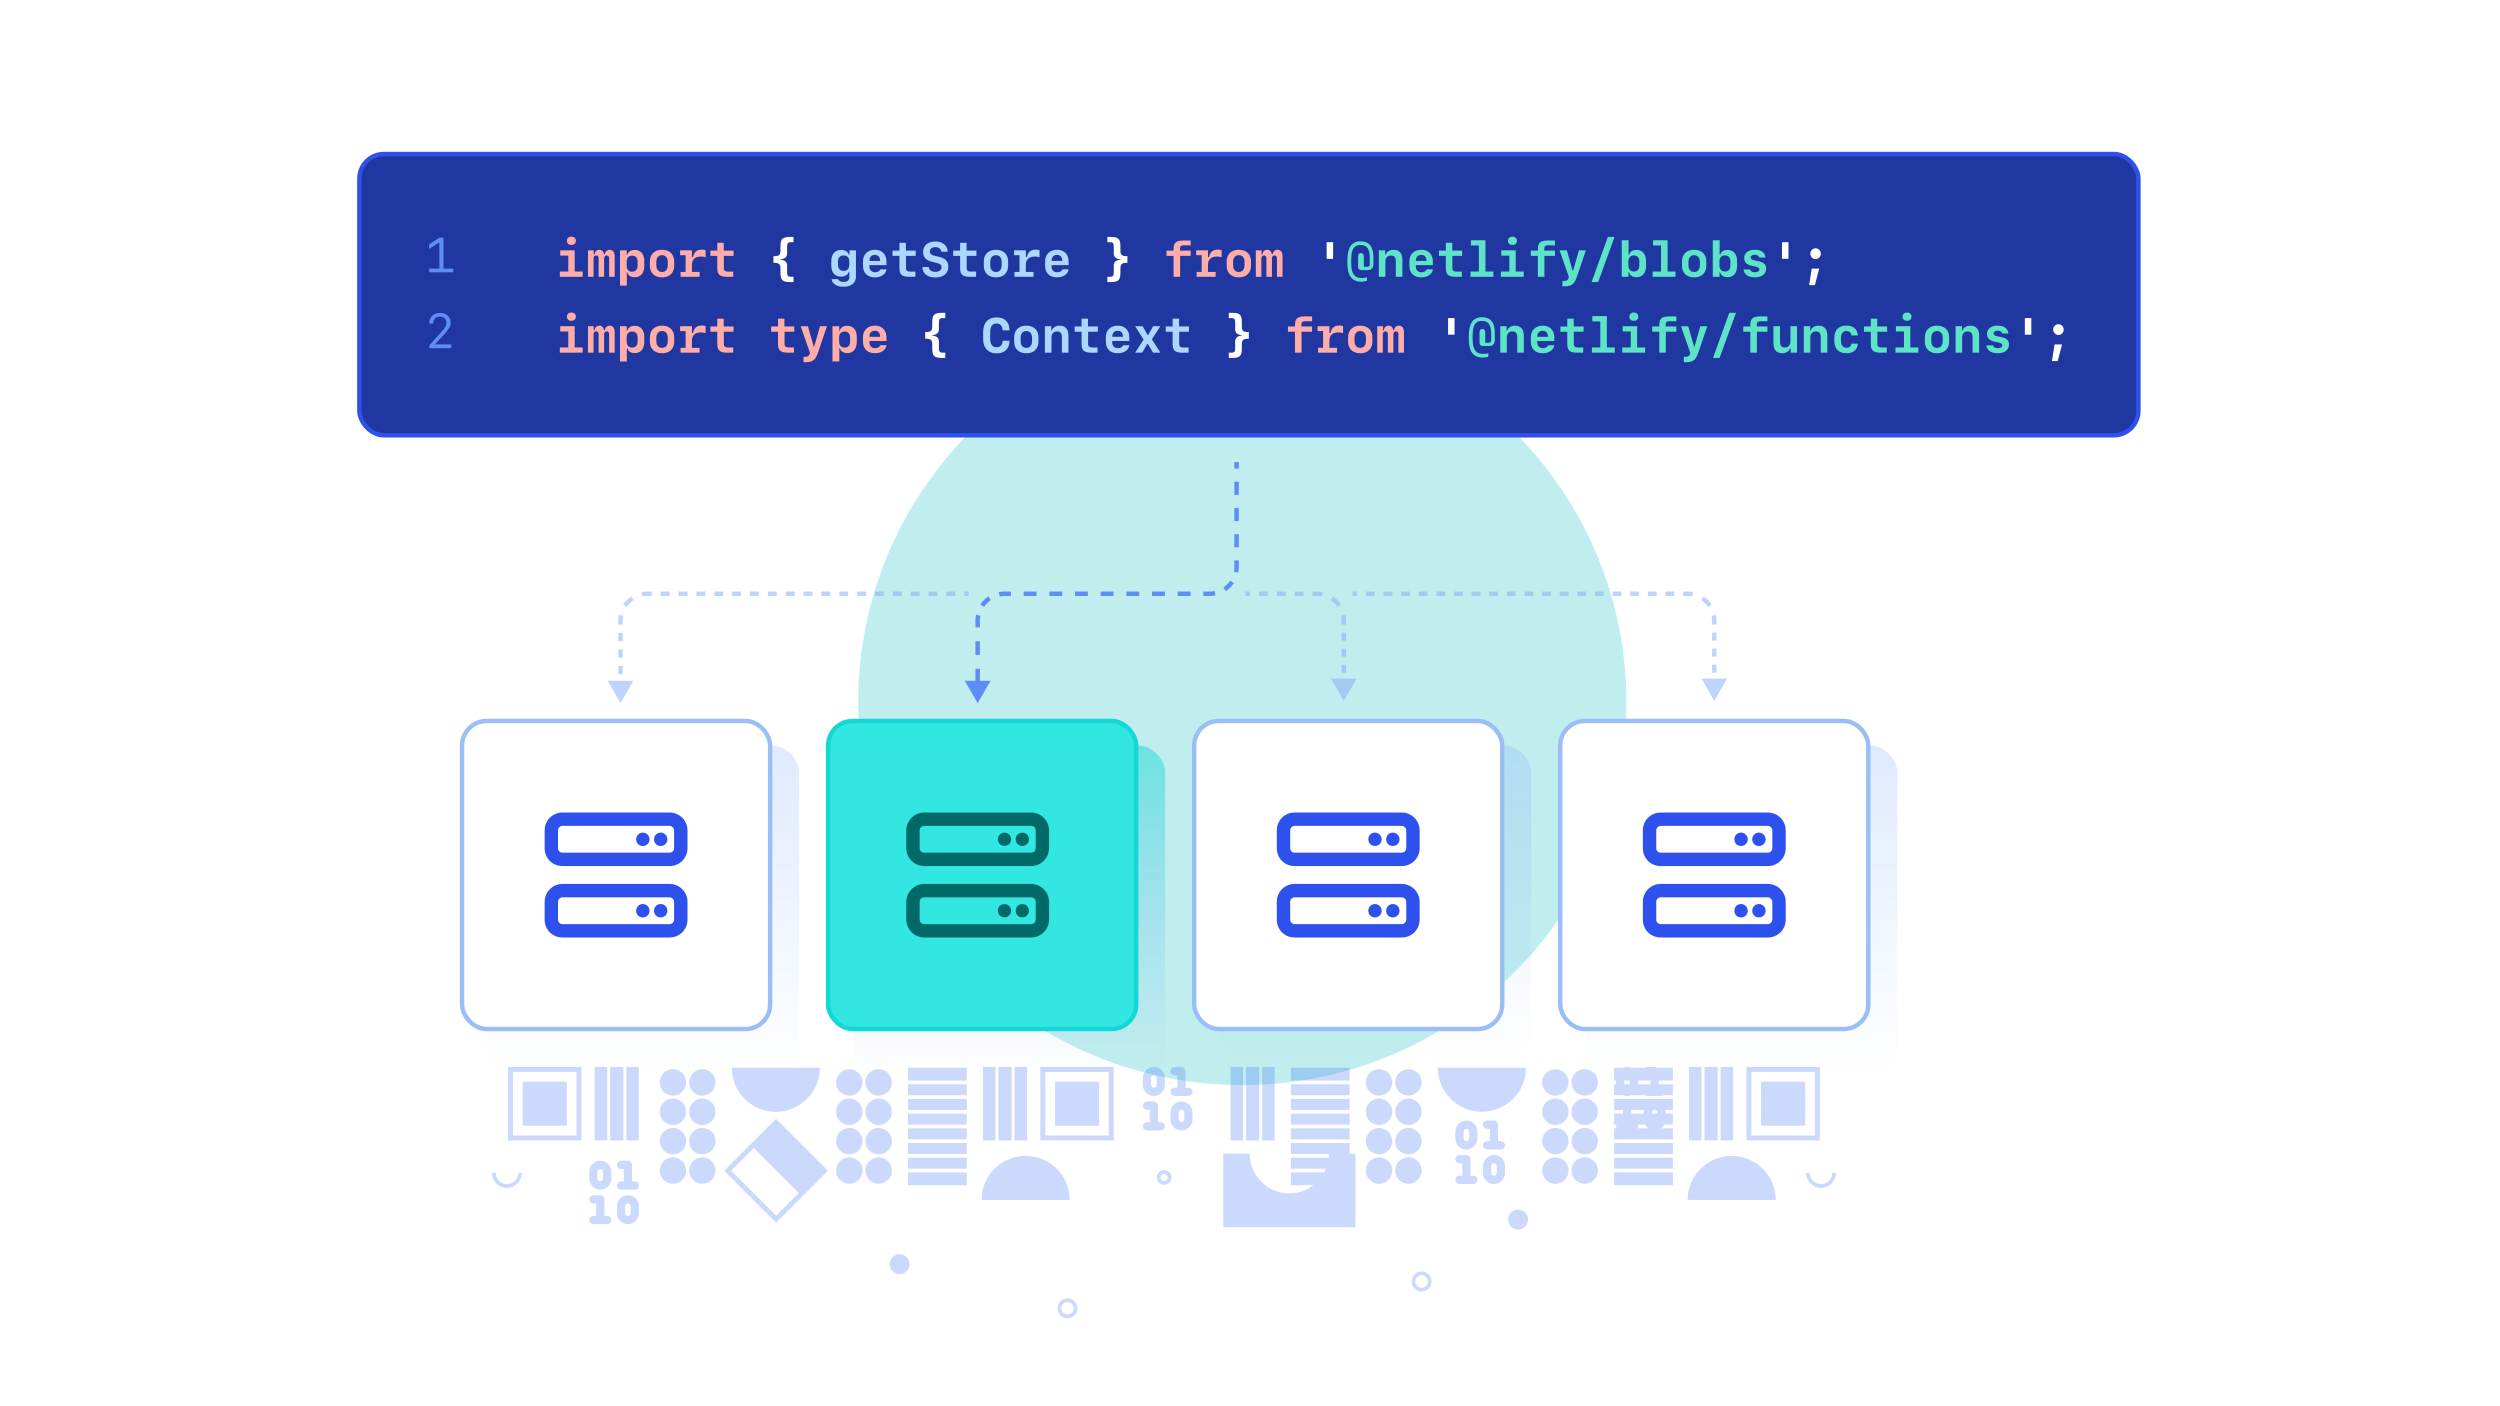 <svg xmlns:xlink="http://www.w3.org/1999/xlink" xmlns="http://www.w3.org/2000/svg" width="560" viewBox="0 0 560 315" height="315" fill="none"><filter y="-24.595" x="96.111" width="364.321" height="363.776" filterUnits="userSpaceOnUse" color-interpolation-filters="sRGB" id="a"><feFlood result="BackgroundImageFix" flood-opacity="0"></feFlood><feBlend result="shape" mode="normal" in2="BackgroundImageFix" in="SourceGraphic"></feBlend><feGaussianBlur stdDeviation="48.063" result="effect1_foregroundBlur_1478_3965"></feGaussianBlur></filter><linearGradient id="b"><stop stop-color="#80abfa" offset="0"></stop><stop stop-opacity="0" stop-color="#80abfa" offset="1"></stop></linearGradient><linearGradient y2="237" y1="167" xlink:href="#b" x2="308" x1="308" gradientUnits="userSpaceOnUse" id="c"></linearGradient><linearGradient y2="241" y1="167" x2="226" x1="226" gradientUnits="userSpaceOnUse" id="d"><stop stop-color="#14d8d4" offset="0"></stop><stop stop-opacity="0" stop-color="#80abfa" offset="1"></stop></linearGradient><linearGradient y2="241" y1="167" xlink:href="#b" x2="144" x1="144" gradientUnits="userSpaceOnUse" id="e"></linearGradient><linearGradient y2="241" y1="167" xlink:href="#b" x2="390" x1="390" gradientUnits="userSpaceOnUse" id="f"></linearGradient><clipPath id="g"><path d="m0 0h560v315h-560z"></path></clipPath><clipPath id="h"><path d="m80 34h399.5v64h-399.5z"></path></clipPath><g clip-path="url(#g)"><g opacity=".25" filter="url(#a)"><path fill="#05bdba" d="m278.271 243.054c47.515 0 86.034-38.397 86.034-85.761 0-47.365-38.519-85.761-86.034-85.761s-86.033 38.397-86.033 85.761c0 47.364 38.518 85.761 86.033 85.761z"></path></g><path opacity=".5" fill="#80abfa" d="m139 157.5 2.887-5h-5.774zm0-2.775h.5v-1.85h-.5-.5v1.85zm0-3.7h.5v-1.85h-.5-.5v1.85zm0-3.7h.5v-1.85h-.5-.5v1.85zm0-3.7h.5v-1.85h-.5-.5v1.85zm0-3.7h.5v-.925h-.5-.5v.925zm0-.925h.5c0-.368.036-.727.105-1.074l-.491-.097-.49-.097c-.082.411-.124.835-.124 1.268zm1.011-3.334.415.278c.402-.6.918-1.116 1.518-1.518l-.278-.415-.278-.416c-.708.475-1.318 1.085-1.793 1.793zm3.818-2.552.097.491c.347-.069.706-.105 1.074-.105v-.5-.5c-.433 0-.857.042-1.268.124zm1.171-.114v.5h1v-.5-.5h-1zm3 0v.5h2v-.5-.5h-2zm4 0v.5h2v-.5-.5h-2zm4 0v.5h2v-.5-.5h-2zm4 0v.5h2v-.5-.5h-2zm4 0v.5h2v-.5-.5h-2zm4 0v.5h2v-.5-.5h-2zm4 0v.5h2v-.5-.5h-2zm4 0v.5h2v-.5-.5h-2zm4 0v.5h2v-.5-.5h-2zm4 0v.5h2v-.5-.5h-2zm4 0v.5h2v-.5-.5h-2zm4 0v.5h2v-.5-.5h-2zm4 0v.5h2v-.5-.5h-2zm4 0v.5h2v-.5-.5h-2zm4 0v.5h2v-.5-.5h-2zm4 0v.5h2v-.5-.5h-2zm4 0v.5h2v-.5-.5h-2zm4 0v.5h1v-.5-.5h-1z"></path><path opacity=".25" fill="#316bf4" d="m239.121 290.81c1.159 0 2.112.88 2.226 2.009l.012.229c0 1.159-.881 2.112-2.01 2.226l-.228.012c-1.237 0-2.239-1.002-2.239-2.238l.012-.229c.107-1.053.944-1.891 1.998-1.998zm0 .836c-.775.001-1.402.628-1.402 1.402s.627 1.401 1.402 1.401c.774 0 1.401-.627 1.401-1.401s-.627-1.402-1.401-1.402zm79.56-6.825c1.054.107 1.891.945 1.998 1.998l.012.229c0 1.236-1.002 2.238-2.238 2.238l-.229-.012c-1.129-.114-2.01-1.067-2.01-2.226l.012-.229c.115-1.129 1.068-2.009 2.227-2.009zm-.228.825c-.775 0-1.402.628-1.402 1.402s.627 1.401 1.402 1.401c.774 0 1.401-.627 1.401-1.401s-.627-1.401-1.401-1.402zm-116.942-4.711c1.236 0 2.238 1.002 2.239 2.238 0 1.236-1.003 2.238-2.239 2.238s-2.238-1.002-2.238-2.238 1.002-2.238 2.238-2.238zm138.55-10c1.236 0 2.239 1.002 2.239 2.238s-1.003 2.238-2.239 2.238-2.238-1.002-2.238-2.238 1.002-2.238 2.238-2.238zm-37.736-12.511h1.299v16.457h-29.624v-16.457h5.925c.001 4.908 3.979 8.886 8.887 8.887 2.023-.001 3.887-.677 5.381-1.815h-5.034v-2.874h7.487c.145-.27.276-.55.394-.836h-7.881v-2.455h8.494c.028-.275.043-.554.045-.836h-8.539v-2.455h13.166zm-167.759 9.309c.466.048.83.442.83.92v3.713h.621l.095.005c.466.048.83.441.83.92s-.364.872-.83.92l-.095.005h-3.092c-.51 0-.924-.414-.925-.925 0-.511.415-.925.925-.925h.621v-2.788h-.621c-.51 0-.925-.414-.925-.925.001-.51.415-.924.925-.924h1.546zm6.089-.004c1.364 0 2.47 1.106 2.47 2.47v1.546c0 1.364-1.106 2.47-2.47 2.471-1.28 0-2.332-.973-2.458-2.219l-.013-.252v-1.546c0-1.364 1.106-2.47 2.471-2.47zm44.817-5.476-.115.114-11.522 11.523-11.637-11.637 5.877-5.876-.001-.001 5.76-5.761zm-44.817 7.325c-.343 0-.621.279-.621.621v1.546l.012.125c.058.283.309.495.609.495.342 0 .62-.278.62-.62v-1.546c0-.342-.278-.62-.62-.621zm23.126-7.325 10.054 10.055 5.084-5.085-10.053-10.055zm65.961-3.34c5.453 0 9.875 4.422 9.875 9.875h-19.749c0-5.453 4.42-9.875 9.874-9.875zm158.161 0c5.453 0 9.874 4.422 9.874 9.875h-19.749c0-5.453 4.421-9.875 9.875-9.875zm-253.432 1.087c1.364 0 2.471 1.106 2.471 2.471v1.546c0 1.364-1.107 2.47-2.471 2.47-1.279 0-2.331-.972-2.458-2.218l-.013-.252v-1.546c.001-1.365 1.107-2.471 2.471-2.471zm6.279.005c.465.048.829.441.83.92v3.713h.621l.094.005c.466.048.83.441.83.919 0 .479-.364.872-.83.92l-.094.005h-3.092c-.511 0-.925-.414-.925-.925 0-.51.414-.924.925-.924h.621v-2.788h-.621c-.511 0-.925-.414-.925-.925s.414-.925.925-.925h1.546zm-29.729 2.732c0 1.393 1.128 2.521 2.521 2.521 1.392 0 2.52-1.128 2.52-2.521h.837c0 1.797-1.411 3.264-3.185 3.354l-.172.004c-1.855 0-3.358-1.503-3.358-3.358zm294.374 0c0 1.392 1.128 2.521 2.521 2.521 1.392 0 2.52-1.128 2.52-2.521h.837c0 1.855-1.503 3.358-3.357 3.358l-.173-.004c-1.774-.09-3.185-1.557-3.185-3.354zm-188.819 2.759h-13.166v-2.874h13.166zm158.161 0h-13.166v-2.874h13.166zm-113.804-3.369c.775.079 1.39.694 1.469 1.469l.009.169c-.001.908-.737 1.645-1.646 1.645l-.169-.009c-.829-.084-1.476-.785-1.476-1.636l.007-.169c.085-.83.786-1.477 1.638-1.477zm67.633-3.394c.466.048.83.442.83.92v3.713h.621l.095.005c.466.048.83.441.83.92s-.364.872-.83.92l-.095.005h-3.092c-.51 0-.924-.414-.925-.925 0-.511.415-.925.925-.925h.621v-2.788h-.621c-.51 0-.925-.414-.925-.925.001-.51.415-.924.925-.924h1.546zm6.089-.004c1.364 0 2.47 1.106 2.47 2.47v1.546c0 1.364-1.106 2.47-2.47 2.471-1.28 0-2.332-.973-2.458-2.219l-.013-.252v-1.546c0-1.364 1.106-2.47 2.471-2.47zm-183.909.514c1.636 0 2.962 1.326 2.962 2.962-.001 1.636-1.326 2.962-2.962 2.962s-2.962-1.326-2.962-2.962 1.326-2.962 2.962-2.962zm6.583-.001c1.636 0 2.962 1.327 2.962 2.963-.001 1.636-1.326 2.962-2.962 2.962s-2.963-1.326-2.963-2.962 1.327-2.963 2.963-2.963zm32.917 0c1.636 0 2.962 1.327 2.962 2.963-.001 1.636-1.327 2.962-2.962 2.962-1.636 0-2.963-1.326-2.963-2.962s1.327-2.963 2.963-2.963zm6.583.001c1.635 0 2.962 1.326 2.962 2.962-.001 1.636-1.327 2.962-2.962 2.962-1.636 0-2.963-1.326-2.963-2.962s1.327-2.962 2.963-2.962zm112.077 0c1.636 0 2.963 1.326 2.963 2.962s-1.327 2.962-2.963 2.962-2.962-1.326-2.962-2.962 1.326-2.962 2.962-2.962zm6.583-.001c1.636 0 2.963 1.327 2.963 2.963s-1.327 2.962-2.963 2.962-2.962-1.326-2.962-2.962 1.326-2.963 2.962-2.963zm32.917 0c1.636 0 2.962 1.327 2.962 2.963s-1.326 2.962-2.962 2.962-2.963-1.326-2.963-2.962 1.327-2.963 2.963-2.963zm6.583.001c1.636 0 2.962 1.326 2.962 2.962s-1.326 2.962-2.962 2.962-2.963-1.326-2.963-2.962 1.327-2.962 2.963-2.962zm-220.518 2.607c-.342 0-.621.278-.621.621v1.546l.013.125c.058.282.308.495.608.495.343-.001.62-.278.62-.62v-1.546c0-.343-.277-.621-.62-.621zm126.294 1.105c-.447 0-.809.363-.809.81 0 .446.362.808.809.808s.808-.362.809-.808c0-.447-.362-.81-.809-.81zm73.89-2.377c-.343 0-.621.279-.621.621v1.546l.012.125c.058.283.309.495.609.495.342 0 .62-.278.62-.62v-1.546c0-.342-.278-.62-.62-.621zm-118.079 1.208h-13.166v-2.455h13.166zm158.161 0h-13.166v-2.455h13.166zm-223.991-9.126c1.636 0 2.961 1.326 2.962 2.962 0 1.636-1.326 2.962-2.962 2.962s-2.963-1.326-2.963-2.962 1.327-2.962 2.963-2.962zm6.583 0c1.636 0 2.962 1.326 2.962 2.962s-1.326 2.962-2.962 2.962-2.963-1.326-2.963-2.962 1.327-2.962 2.963-2.962zm32.917 0c1.635 0 2.962 1.326 2.962 2.962s-1.326 2.962-2.962 2.962-2.963-1.326-2.963-2.962 1.327-2.962 2.963-2.962zm6.583 0c1.636 0 2.962 1.326 2.962 2.962s-1.326 2.962-2.962 2.962-2.963-1.326-2.963-2.962 1.327-2.962 2.963-2.962zm112.077 0c1.636 0 2.963 1.326 2.963 2.962s-1.327 2.962-2.963 2.962-2.962-1.326-2.962-2.962 1.326-2.962 2.962-2.962zm6.583 0c1.636 0 2.963 1.326 2.963 2.962s-1.327 2.962-2.963 2.962-2.962-1.326-2.962-2.962 1.326-2.962 2.962-2.962zm32.917 0c1.636 0 2.962 1.326 2.962 2.962s-1.326 2.962-2.962 2.962-2.963-1.326-2.963-2.962 1.327-2.962 2.963-2.962zm6.583 0c1.636 0 2.962 1.326 2.962 2.962s-1.326 2.962-2.962 2.962-2.963-1.326-2.963-2.962 1.327-2.962 2.963-2.962zm-138.413 5.835h-13.166v-2.455h13.166zm158.161 0h-13.166v-2.455h13.166zm-46.266-7.495c1.364 0 2.471 1.106 2.471 2.471v1.546c0 1.364-1.107 2.47-2.471 2.47-1.279 0-2.331-.972-2.458-2.218l-.013-.252v-1.546c.001-1.365 1.107-2.471 2.471-2.471zm6.279.005c.465.048.829.441.83.92v3.713h.621l.094.005c.466.048.83.441.83.919 0 .479-.364.872-.83.92l-.094.005h-3.092c-.511 0-.925-.414-.925-.925 0-.51.414-.924.925-.924h.621v-2.788h-.621c-.511 0-.925-.414-.925-.925s.414-.925.925-.925h1.546zm-6.279 1.845c-.342 0-.621.278-.621.621v1.546l.013.125c.058.282.308.495.608.495.343-.001.62-.278.62-.62v-1.546c0-.343-.277-.621-.62-.621zm-188.827 2.608h-2.963v-16.458h2.963zm3.456 0h-2.798v-16.458h2.798zm79.895 0h-2.798v-16.458h2.798zm3.621 0h-2.963v-16.458h2.963zm22.875-16.457v16.457l-16.457-.001v-16.457zm32.59 16.457h-2.962v-16.458h2.962zm3.457 0h-2.798v-16.458h2.798zm95.617 0h-2.798v-16.458h2.798zm3.621 0h-2.963v-16.458h2.963zm22.876-16.457v16.457l-16.457-.001v-16.457zm-277.389 16.456h-16.457v-16.457h16.457zm5.76 0h-2.797v-16.457h2.797zm94.048 0h-2.798v-16.457h2.798zm48.389 0h-2.797v-16.457h2.797zm109.772 0h-2.798v-16.457h2.798zm-171.656-.253h-13.166v-2.456h13.166zm85.749 0h-13.166v-2.456h13.166zm72.412-6.583h-1.683c.045.186.071.379.071.578v.258h1.612v2.455h-1.905c-.179.332-.431.617-.735.836h2.64v2.456h-13.166v-2.456h.551c-.077-.135-.121-.291-.122-.457 0-.135.029-.263.082-.379h-.511v-2.455h1.975v-.836h-1.975v-2.456h13.166zm-140.584 5.717 14.219.001v-14.219l-14.219-.001zm158.161 0 14.219.001v-14.219l-14.219-.001zm-277.389 0h14.219v-14.219h-14.219zm143.641-7.605c.466.048.83.442.83.92v3.713h.621l.095.005c.466.048.83.441.83.92s-.364.872-.83.92l-.095.005h-3.092c-.51 0-.924-.414-.925-.925 0-.511.415-.925.925-.925h.621v-2.788h-.621c-.51 0-.925-.414-.925-.925.001-.51.415-.924.925-.924h1.546zm6.089-.004c1.364 0 2.47 1.106 2.47 2.47v1.546c0 1.364-1.106 2.47-2.47 2.471-1.28 0-2.332-.973-2.458-2.219l-.013-.252v-1.546c0-1.364 1.106-2.47 2.471-2.47zm102.205 5.183c.052.116.082.244.082.379 0 .167-.046.322-.123.457h2.391c-.303-.219-.554-.504-.732-.836zm-239.889.254h-9.874v-9.874h9.874zm119.229 0h-9.874v-9.874h9.874zm158.161 0h-9.875v-9.874h9.875zm-253.615-6.089c1.636 0 2.962 1.326 2.962 2.962s-1.326 2.962-2.962 2.962-2.963-1.326-2.963-2.962 1.327-2.962 2.963-2.962zm6.583 0c1.636 0 2.962 1.326 2.962 2.962s-1.326 2.962-2.962 2.962-2.963-1.326-2.963-2.962 1.327-2.962 2.963-2.962zm32.917 0c1.636 0 2.962 1.326 2.962 2.962s-1.326 2.962-2.962 2.962-2.963-1.326-2.963-2.962 1.327-2.962 2.963-2.962zm6.583 0c1.636 0 2.962 1.326 2.962 2.962s-1.326 2.962-2.962 2.962-2.963-1.326-2.963-2.962 1.327-2.962 2.963-2.962zm112.077 0c1.636 0 2.963 1.326 2.963 2.962s-1.327 2.962-2.963 2.962-2.962-1.326-2.962-2.962 1.326-2.962 2.962-2.962zm6.583 0c1.636 0 2.963 1.326 2.963 2.962s-1.327 2.962-2.963 2.962-2.962-1.326-2.962-2.962 1.326-2.962 2.962-2.962zm32.917 0c1.636 0 2.962 1.326 2.962 2.962s-1.326 2.962-2.962 2.962-2.963-1.326-2.963-2.962 1.327-2.962 2.963-2.962zm6.583 0c1.636 0 2.962 1.326 2.962 2.962s-1.326 2.962-2.962 2.962-2.963-1.326-2.963-2.962 1.327-2.962 2.963-2.962zm-138.413 5.835h-13.166v-2.455h13.166zm85.749 0h-13.166v-2.456h13.166zm-37.67-3.334c-.343 0-.621.279-.621.621v1.546l.012.125c.058.283.309.495.609.495.342 0 .62-.278.62-.62v-1.546c0-.342-.278-.62-.62-.621zm100.741.879h2.788v-.258c0-.199.026-.392.07-.578h-2.858zm5.035-.836c-.232.09-.397.314-.397.578v.258h1.241v-.258c0-.263-.166-.488-.398-.578zm-186.77-9.456c-.001 5.453-4.421 9.874-9.874 9.874-5.454 0-9.875-4.421-9.875-9.874zm158.161 0c0 5.453-4.422 9.874-9.875 9.874-5.454 0-9.874-4.421-9.874-9.874zm-125.246 9.456h-13.166v-2.456h13.166zm85.749-.001h-13.166v-2.455h13.166zm-43.854-9.62c1.364 0 2.471 1.106 2.471 2.471v1.546c0 1.364-1.107 2.47-2.471 2.47-1.279 0-2.331-.972-2.458-2.218l-.013-.252v-1.546c.001-1.365 1.107-2.471 2.471-2.471zm6.279.005c.465.048.829.441.83.92v3.713h.621l.094.005c.466.048.83.441.83.919 0 .479-.364.872-.83.92l-.094.005h-3.092c-.511 0-.925-.414-.925-.925 0-.51.414-.924.925-.924h.621v-2.788h-.621c-.511 0-.925-.414-.925-.925s.414-.925.925-.925h1.546zm106 0c.158.016.304.073.428.159h3.559v2.874h-3.157v.836h3.157v2.455h-2.021c-.122.083-.266.137-.421.153l-.094.005h-3.092c-.192 0-.37-.058-.518-.158h-3.258c-.268.1-.558.158-.862.158-.305 0-.596-.057-.866-.158h-2.034v-2.455h.429v-.836h-.429v-2.874h2.021c.274-.104.569-.164.879-.164s.605.06.878.164h3.234c.15-.103.331-.164.526-.164h1.546zm-220.004.489c1.635 0 2.961 1.326 2.962 2.962 0 1.636-1.326 2.963-2.962 2.963s-2.963-1.327-2.963-2.963 1.327-2.962 2.963-2.962zm6.583 0c1.636 0 2.961 1.326 2.962 2.962 0 1.636-1.326 2.963-2.962 2.963s-2.963-1.327-2.963-2.963 1.327-2.962 2.963-2.962zm32.917 0c1.635 0 2.961 1.326 2.962 2.962 0 1.636-1.326 2.963-2.962 2.963s-2.963-1.327-2.963-2.963 1.327-2.962 2.963-2.962zm6.583 0c1.635 0 2.961 1.326 2.962 2.962 0 1.636-1.326 2.963-2.962 2.963s-2.963-1.327-2.963-2.963 1.327-2.962 2.963-2.962zm112.077 0c1.636 0 2.963 1.326 2.963 2.962s-1.327 2.963-2.963 2.963-2.962-1.327-2.962-2.963 1.326-2.962 2.962-2.962zm6.583 0c1.636 0 2.963 1.326 2.963 2.962s-1.327 2.963-2.963 2.963-2.962-1.327-2.962-2.963 1.326-2.962 2.962-2.962zm32.917 0c1.636 0 2.962 1.326 2.962 2.962s-1.326 2.963-2.962 2.963-2.963-1.327-2.963-2.963 1.327-2.962 2.963-2.962zm6.583 0c1.636 0 2.962 1.326 2.962 2.962s-1.326 2.963-2.962 2.963-2.963-1.327-2.963-2.963 1.327-2.962 2.963-2.962zm-138.413 5.835h-13.166v-2.455h13.166zm85.749 0h-13.166v-2.455h13.166zm-43.854-4.479c-.342 0-.621.278-.621.621v1.546l.013.125c.058.282.308.495.608.495.343-.001.62-.278.62-.62v-1.546c0-.343-.277-.621-.62-.621zm105.379 2.024h1.241v-.836h-1.241zm3.092 0h2.788v-.836h-2.788zm-150.366-.836h-13.166v-2.874h13.166zm85.749 0h-13.166v-2.874h13.166z"></path><path fill="#5d8df5" d="m219 157.5 2.887-5h-5.774zm0-4.625h.5v-3.083h-.5-.5v3.083zm0-6.167h.5v-3.083h-.5-.5v3.083zm0-6.166h.5v-1.542h-.5-.5v1.542zm0-1.542h.5c0-.368.036-.727.105-1.074l-.491-.097-.49-.097c-.082.411-.124.835-.124 1.268zm1.011-3.334.415.278c.402-.6.918-1.116 1.518-1.518l-.278-.415-.278-.416c-.708.475-1.318 1.085-1.793 1.793zm3.818-2.552.097.491c.347-.069.706-.105 1.074-.105v-.5-.5c-.433 0-.857.042-1.268.124zm1.171-.114v.5h1.438v-.5-.5h-1.438zm4.312 0v.5h2.876v-.5-.5h-2.876zm5.75 0v.5h2.876v-.5-.5h-2.876zm5.75 0v.5h2.876v-.5-.5h-2.876zm5.75 0v.5h2.876v-.5-.5h-2.876zm5.75 0v.5h2.876v-.5-.5h-2.876zm5.75 0v.5h2.876v-.5-.5h-2.876zm5.75 0v.5h2.876v-.5-.5h-2.876zm5.75 0v.5h1.438v-.5-.5h-1.438zm1.438 0v.5c.433 0 .857-.042 1.268-.124l-.097-.49-.097-.491c-.347.069-.706.105-1.074.105zm3.334-1.011.278.416c.708-.475 1.318-1.085 1.793-1.793l-.416-.278-.415-.278c-.402.6-.918 1.116-1.518 1.518zm2.552-3.818.49.097c.082-.411.124-.835.124-1.268h-.5-.5c0 .368-.036.727-.105 1.074zm.114-1.171h.5v-1.469h-.5-.5v1.469zm0-4.406h.5v-2.938h-.5-.5v2.938zm0-5.875h.5v-2.938h-.5-.5v2.938zm0-5.875h.5v-2.938h-.5-.5v2.938zm0-5.875h.5v-1.469h-.5-.5v1.469zm-58 52.531 2.887-5h-5.774zm0-4.625h.5v-3.083h-.5-.5v3.083zm0-6.167h.5v-3.083h-.5-.5v3.083zm0-6.166h.5v-1.542h-.5-.5v1.542zm0-1.542h.5c0-.368.036-.727.105-1.074l-.491-.097-.49-.097c-.082.411-.124.835-.124 1.268zm1.011-3.334.415.278c.402-.6.918-1.116 1.518-1.518l-.278-.415-.278-.416c-.708.475-1.318 1.085-1.793 1.793zm3.818-2.552.097.491c.347-.069.706-.105 1.074-.105v-.5-.5c-.433 0-.857.042-1.268.124zm1.171-.114v.5h1.438v-.5-.5h-1.438zm4.312 0v.5h2.876v-.5-.5h-2.876zm5.75 0v.5h2.876v-.5-.5h-2.876zm5.75 0v.5h2.876v-.5-.5h-2.876zm5.75 0v.5h2.876v-.5-.5h-2.876zm5.75 0v.5h2.876v-.5-.5h-2.876zm5.75 0v.5h2.876v-.5-.5h-2.876zm5.75 0v.5h2.876v-.5-.5h-2.876zm5.75 0v.5h1.438v-.5-.5h-1.438zm1.438 0v.5c.433 0 .857-.042 1.268-.124l-.097-.49-.097-.491c-.347.069-.706.105-1.074.105zm3.334-1.011.278.416c.708-.475 1.318-1.085 1.793-1.793l-.416-.278-.415-.278c-.402.6-.918 1.116-1.518 1.518zm2.552-3.818.49.097c.082-.411.124-.835.124-1.268h-.5-.5c0 .368-.036.727-.105 1.074zm.114-1.171h.5v-1.469h-.5-.5v1.469zm0-4.406h.5v-2.938h-.5-.5v2.938zm0-5.875h.5v-2.938h-.5-.5v2.938zm0-5.875h.5v-2.938h-.5-.5v2.938zm0-5.875h.5v-1.469h-.5-.5v1.469z"></path><path opacity=".5" fill="#80abfa" d="m301 157 2.887-5h-5.774zm-22-24v.5h1v-.5-.5h-1zm3 0v.5h2v-.5-.5h-2zm4 0v.5h2v-.5-.5h-2zm4 0v.5h2v-.5-.5h-2zm4 0v.5h1v-.5-.5h-1zm1 0v.5c.368 0 .727.036 1.074.105l.097-.491.097-.49c-.411-.082-.835-.124-1.268-.124zm3.334 1.011-.278.415c.6.402 1.116.918 1.518 1.518l.415-.278.416-.278c-.475-.708-1.085-1.318-1.793-1.793zm2.552 3.818-.491.097c.069.347.105.706.105 1.074h.5.5c0-.433-.042-.857-.124-1.268zm.114 1.171h-.5v.9h.5.5v-.9zm0 2.7h-.5v1.8h.5.5v-1.8zm0 3.6h-.5v1.8h.5.5v-1.8zm0 3.6h-.5v1.8h.5.5v-1.8zm0 3.6h-.5v1.8h.5.5v-1.8z"></path><path opacity=".5" fill="#80abfa" d="m384 157 2.887-5h-5.774zm-81-24v.5h.987v-.5-.5h-.987zm2.961 0v.5h1.973v-.5-.5h-1.973zm3.947 0v.5h1.974v-.5-.5h-1.974zm3.947 0v.5h1.974v-.5-.5h-1.974zm3.948 0v.5h1.973v-.5-.5h-1.973zm3.947 0v.5h1.974v-.5-.5h-1.974zm3.947 0v.5h1.974v-.5-.5h-1.974zm3.948 0v.5h1.973v-.5-.5h-1.973zm3.947 0v.5h1.974v-.5-.5h-1.974zm3.947 0v.5h1.974v-.5-.5h-1.974zm3.948 0v.5h1.974v-.5-.5h-1.974zm3.947 0v.5h1.974v-.5-.5h-1.974zm3.948 0v.5h1.973v-.5-.5h-1.973zm3.947 0v.5h1.974v-.5-.5h-1.974zm3.947 0v.5h1.974v-.5-.5h-1.974zm3.948 0v.5h1.973v-.5-.5h-1.973zm3.947 0v.5h1.974v-.5-.5h-1.974zm3.947 0v.5h1.974v-.5-.5h-1.974zm3.948 0v.5h1.973v-.5-.5h-1.973zm3.947 0v.5h.987v-.5-.5h-.987zm.987 0v.5c.368 0 .727.036 1.074.105l.097-.491.097-.49c-.411-.082-.835-.124-1.268-.124zm3.334 1.011-.278.415c.6.402 1.116.918 1.518 1.518l.415-.278.416-.278c-.475-.708-1.085-1.318-1.793-1.793zm2.552 3.818-.491.097c.069.347.105.706.105 1.074h.5.5c0-.433-.042-.857-.124-1.268zm.114 1.171h-.5v.9h.5.5v-.9zm0 2.7h-.5v1.8h.5.5v-1.8zm0 3.6h-.5v1.8h.5.5v-1.8zm0 3.6h-.5v1.8h.5.5v-1.8zm0 3.6h-.5v1.8h.5.5v-1.8z"></path><rect y="167" x="273" width="70" rx="6" opacity=".5" height="70" fill-opacity=".5" fill="url(#c)"></rect><rect y="167" x="191" width="70" rx="6" opacity=".5" height="74" fill="url(#d)"></rect><rect y="167" x="109" width="70" rx="6" opacity=".5" height="74" fill-opacity=".5" fill="url(#e)"></rect><rect y="167" x="355" width="70" rx="6" opacity=".5" height="74" fill-opacity=".5" fill="url(#f)"></rect><rect y="161.5" x="103.5" width="69" rx="5.5" height="69" fill="#fff"></rect><rect y="161.5" x="103.5" width="69" stroke="#9cbef6" rx="5.5" height="69"></rect><path fill="#2e51ed" d="m126 185c-.562 0-1 .5-1 1v4c0 .562.438 1 1 1h24c.5 0 1-.438 1-1v-4c0-.5-.5-1-1-1zm-4 1c0-2.188 1.75-4 4-4h24c2.188 0 4 1.812 4 4v4c0 2.25-1.812 4-4 4h-24c-2.25 0-4-1.75-4-4zm4 15c-.562 0-1 .5-1 1v4c0 .562.438 1 1 1h24c.5 0 1-.438 1-1v-4c0-.5-.5-1-1-1zm-4 1c0-2.188 1.75-4 4-4h24c2.188 0 4 1.812 4 4v4c0 2.25-1.812 4-4 4h-24c-2.25 0-4-1.75-4-4zm24.5 2c0-.812.625-1.5 1.5-1.5.812 0 1.5.688 1.5 1.5 0 .875-.688 1.5-1.5 1.5-.875 0-1.5-.625-1.5-1.5zm1.5-17.5c.812 0 1.5.688 1.5 1.5 0 .875-.688 1.5-1.5 1.5-.875 0-1.5-.625-1.5-1.5 0-.812.625-1.5 1.5-1.5zm-5.5 17.5c0-.812.625-1.5 1.5-1.5.812 0 1.5.688 1.5 1.5 0 .875-.688 1.5-1.5 1.5-.875 0-1.5-.625-1.5-1.5zm1.5-17.5c.812 0 1.5.688 1.5 1.5 0 .875-.688 1.5-1.5 1.5-.875 0-1.5-.625-1.5-1.5 0-.812.625-1.5 1.5-1.5z"></path><rect y="161.5" x="185.5" width="69" rx="5.5" height="69" fill="#32e6e2"></rect><rect y="161.5" x="185.5" width="69" stroke="#14d8d4" rx="5.5" height="69"></rect><path fill="#016968" d="m231 182c1.125.042 2.062.438 2.812 1.188s1.146 1.687 1.188 2.812v4c-.042 1.125-.438 2.062-1.188 2.812s-1.687 1.146-2.812 1.188h-24c-1.125-.042-2.062-.438-2.812-1.188s-1.146-1.687-1.188-2.812v-4c.042-1.125.438-2.062 1.188-2.812s1.687-1.146 2.812-1.188zm1 8v-4c-.042-.625-.375-.958-1-1h-24c-.625.042-.958.375-1 1v4c.042.625.375.958 1 1h24c.625-.042.958-.375 1-1zm-1 8c1.125.042 2.062.438 2.812 1.188s1.146 1.687 1.188 2.812v4c-.042 1.125-.438 2.062-1.188 2.812s-1.687 1.146-2.812 1.188h-24c-1.125-.042-2.062-.438-2.812-1.188s-1.146-1.687-1.188-2.812v-4c.042-1.125.438-2.062 1.188-2.812s1.687-1.146 2.812-1.188zm1 8v-4c-.042-.625-.375-.958-1-1h-24c-.625.042-.958.375-1 1v4c.042.625.375.958 1 1h24c.625-.042.958-.375 1-1zm-7-19.5c.917.083 1.417.583 1.5 1.5-.083.917-.583 1.417-1.5 1.5-.917-.083-1.417-.583-1.5-1.5.083-.917.583-1.417 1.5-1.5zm4 0c.917.083 1.417.583 1.5 1.5-.083.917-.583 1.417-1.5 1.5-.917-.083-1.417-.583-1.5-1.5.083-.917.583-1.417 1.5-1.5zm-4 16c.917.083 1.417.583 1.5 1.5-.083.917-.583 1.417-1.5 1.5-.917-.083-1.417-.583-1.5-1.5.083-.917.583-1.417 1.5-1.5zm4 0c.917.083 1.417.583 1.5 1.5-.083.917-.583 1.417-1.5 1.5-.917-.083-1.417-.583-1.5-1.5.083-.917.583-1.417 1.5-1.5z"></path><rect y="161.5" x="267.5" width="69" rx="5.5" height="69" fill="#fff"></rect><rect y="161.5" x="267.5" width="69" stroke="#9cbef6" rx="5.5" height="69"></rect><path fill="#2e51ed" d="m290 185c-.562 0-1 .5-1 1v4c0 .562.438 1 1 1h24c.5 0 1-.438 1-1v-4c0-.5-.5-1-1-1zm-4 1c0-2.188 1.75-4 4-4h24c2.188 0 4 1.812 4 4v4c0 2.25-1.812 4-4 4h-24c-2.25 0-4-1.75-4-4zm4 15c-.562 0-1 .5-1 1v4c0 .562.438 1 1 1h24c.5 0 1-.438 1-1v-4c0-.5-.5-1-1-1zm-4 1c0-2.188 1.75-4 4-4h24c2.188 0 4 1.812 4 4v4c0 2.25-1.812 4-4 4h-24c-2.25 0-4-1.75-4-4zm24.5 2c0-.812.625-1.5 1.5-1.5.812 0 1.5.688 1.5 1.5 0 .875-.688 1.5-1.5 1.5-.875 0-1.5-.625-1.5-1.5zm1.5-17.5c.812 0 1.5.688 1.5 1.5 0 .875-.688 1.5-1.5 1.5-.875 0-1.5-.625-1.5-1.5 0-.812.625-1.5 1.5-1.5zm-5.5 17.5c0-.812.625-1.5 1.5-1.5.812 0 1.5.688 1.5 1.5 0 .875-.688 1.5-1.5 1.5-.875 0-1.5-.625-1.5-1.5zm1.5-17.5c.812 0 1.5.688 1.5 1.5 0 .875-.688 1.5-1.5 1.5-.875 0-1.5-.625-1.5-1.5 0-.812.625-1.5 1.5-1.5z"></path><rect y="161.5" x="349.5" width="69" rx="5.5" height="69" fill="#fff"></rect><rect y="161.5" x="349.5" width="69" stroke="#9cbef6" rx="5.5" height="69"></rect><path fill="#2e51ed" d="m372 185c-.562 0-1 .5-1 1v4c0 .562.438 1 1 1h24c.5 0 1-.438 1-1v-4c0-.5-.5-1-1-1zm-4 1c0-2.188 1.75-4 4-4h24c2.188 0 4 1.812 4 4v4c0 2.25-1.812 4-4 4h-24c-2.25 0-4-1.75-4-4zm4 15c-.562 0-1 .5-1 1v4c0 .562.438 1 1 1h24c.5 0 1-.438 1-1v-4c0-.5-.5-1-1-1zm-4 1c0-2.188 1.75-4 4-4h24c2.188 0 4 1.812 4 4v4c0 2.25-1.812 4-4 4h-24c-2.25 0-4-1.75-4-4zm24.5 2c0-.812.625-1.5 1.5-1.5.812 0 1.5.688 1.5 1.5 0 .875-.688 1.5-1.5 1.5-.875 0-1.5-.625-1.5-1.5zm1.5-17.5c.812 0 1.5.688 1.5 1.5 0 .875-.688 1.5-1.5 1.5-.875 0-1.5-.625-1.5-1.5 0-.812.625-1.5 1.5-1.5zm-5.5 17.5c0-.812.625-1.5 1.5-1.5.812 0 1.5.688 1.5 1.5 0 .875-.688 1.5-1.5 1.5-.875 0-1.5-.625-1.5-1.5zm1.5-17.5c.812 0 1.5.688 1.5 1.5 0 .875-.688 1.5-1.5 1.5-.875 0-1.5-.625-1.5-1.5 0-.812.625-1.5 1.5-1.5z"></path><rect y="34.5" x="80.5" width="398.5" rx="5.5" height="63" fill="#2036a1"></rect><rect y="34.5" x="80.5" width="398.5" stroke="#2e51ed" rx="5.5" height="63"></rect><g clip-path="url(#h)"><path fill="#5d8df5" d="m101.527 61h-5.403v-.833h2.288v-5.844h-.086l-2.218 1.434v-1.01l2.31-1.498h.929v6.918h2.18zm-5.398 11.43c0-1.364 1.01-2.342 2.422-2.342 1.423 0 2.401.881 2.401 2.175 0 .806-.366 1.45-1.601 2.798l-1.826 1.987v.091h3.55v.859h-4.904v-.655l2.621-2.917c.983-1.101 1.22-1.515 1.22-2.127 0-.833-.586-1.38-1.488-1.38-.892 0-1.482.596-1.482 1.509v.032h-.913z"></path><path fill="#ffada9" d="m127.986 54.867c-.301 0-.544-.084-.731-.253-.182-.172-.274-.397-.274-.677s.092-.503.274-.671c.187-.172.43-.258.731-.258.304 0 .548.086.73.258.187.168.28.392.28.671s-.093.505-.28.677c-.182.168-.426.253-.73.253zm2.53 7.133h-5.119v-1.171h1.901v-3.577h-1.804v-1.176h3.233v4.753h1.789zm7.175-4.598v4.598h-1.246v-4.104c0-.211-.048-.376-.145-.494-.096-.122-.231-.183-.403-.183-.171 0-.311.065-.418.193-.108.129-.162.303-.162.521v4.066h-1.23v-4.104c0-.215-.048-.381-.145-.499-.093-.118-.227-.177-.402-.177-.176 0-.317.065-.425.193-.107.129-.161.303-.161.521v4.066h-1.246v-5.924h1.284v.929h.155c.065-.344.194-.605.387-.784.197-.179.442-.269.736-.269.269 0 .492.088.671.263.183.175.305.423.366.741h.155c.065-.319.194-.566.387-.741.197-.175.435-.263.714-.263.366 0 .645.125.838.376.194.247.29.605.29 1.074zm4.469-1.418c.451 0 .838.1 1.16.301.323.201.57.49.742.87.171.38.257.838.257 1.375v1.02c0 .537-.086.997-.257 1.38-.172.38-.419.669-.742.87-.322.201-.709.301-1.16.301-.426 0-.782-.095-1.069-.285-.283-.193-.474-.467-.574-.822h-.108v2.976h-1.531v-7.896h1.51v1.02h.112c.104-.358.298-.632.581-.822.286-.193.646-.29 1.079-.29zm-.564 1.278c-.379 0-.678.118-.897.354-.218.233-.327.551-.327.956v.983c0 .405.109.725.327.961.219.233.518.349.897.349.38 0 .679-.116.897-.349.219-.236.328-.557.328-.961v-.983c0-.405-.109-.723-.328-.956-.218-.236-.517-.354-.897-.354zm6.703 4.866c-.558 0-1.042-.106-1.45-.317-.408-.215-.723-.519-.945-.913-.219-.397-.328-.865-.328-1.402v-.913c0-.541.109-1.008.328-1.402.222-.394.537-.696.945-.908.408-.215.892-.322 1.45-.322.559 0 1.042.107 1.451.322.408.211.721.514.939.908.222.394.333.861.333 1.402v.913c0 .537-.111 1.004-.333 1.402-.218.394-.531.698-.939.913-.409.211-.892.317-1.451.317zm0-4.974c-.394 0-.705.134-.934.403-.229.265-.344.627-.344 1.085v.795c0 .458.115.822.344 1.09.229.265.54.398.934.398s.706-.133.935-.398c.229-.269.344-.632.344-1.09v-.795c0-.458-.115-.82-.344-1.085-.229-.269-.541-.403-.935-.403zm6.687 2.218v2.627h-1.407v-4.839h-1.235v-1.085h2.653v1.52h.231c.129-.591.353-1.017.671-1.278.319-.265.756-.398 1.311-.398.168 0 .324.011.467.032.147.021.272.052.376.091v1.595c-.132-.054-.288-.095-.467-.124-.179-.032-.353-.048-.521-.048-.698 0-1.219.159-1.563.478-.344.315-.516.791-.516 1.429zm1.719 2.627h-4.254v-1.08h4.254zm3.969-7.616h1.44v1.751h2.207v1.176h-2.18v2.831c0 .222.075.394.225.516.154.122.373.183.655.183h.64c.214-.004.411-.007.59-.011v1.16c-.193.004-.411.007-.655.011-.24.007-.471.011-.693.011-.537 0-.968-.061-1.294-.183-.326-.125-.564-.326-.714-.602-.147-.276-.221-.643-.221-1.101v-2.814h-1.541v-1.176h1.541zm102.207 7.616v-4.689h-1.579v-1.176h1.579v-.419c0-.451.075-.811.225-1.08.151-.269.389-.464.715-.585.329-.122.761-.183 1.294-.183.265 0 .539.004.822.011.283.004.541.007.773.011v1.08c-.239-.004-.495-.007-.768-.011-.268-.004-.53-.005-.784-.005-.558 0-.838.222-.838.666v.516h2.39v1.176h-2.357v4.689zm7.702-2.627v2.627h-1.407v-4.839h-1.236v-1.085h2.654v1.52h.231c.129-.591.352-1.017.671-1.278.319-.265.756-.398 1.311-.398.168 0 .324.011.467.032.147.021.272.052.376.091v1.595c-.133-.054-.288-.095-.467-.124-.179-.032-.353-.048-.521-.048-.699 0-1.22.159-1.563.478-.344.315-.516.791-.516 1.429zm1.719 2.627h-4.254v-1.08h4.254zm5.194.129c-.559 0-1.042-.106-1.451-.317-.408-.215-.723-.519-.945-.913-.218-.397-.328-.865-.328-1.402v-.913c0-.541.11-1.008.328-1.402.222-.394.537-.696.945-.908.409-.215.892-.322 1.451-.322.558 0 1.042.107 1.45.322.408.211.721.514.94.908.222.394.333.861.333 1.402v.913c0 .537-.111 1.004-.333 1.402-.219.394-.532.698-.94.913-.408.211-.892.317-1.45.317zm0-4.974c-.394 0-.706.134-.935.403-.229.265-.344.627-.344 1.085v.795c0 .458.115.822.344 1.09.229.265.541.398.935.398.393 0 .705-.133.934-.398.229-.269.344-.632.344-1.09v-.795c0-.458-.115-.82-.344-1.085-.229-.269-.541-.403-.934-.403zm9.791.247v4.598h-1.246v-4.104c0-.211-.048-.376-.145-.494-.097-.122-.231-.183-.403-.183s-.311.065-.419.193c-.107.129-.161.303-.161.521v4.066h-1.23v-4.104c0-.215-.048-.381-.145-.499-.093-.118-.227-.177-.403-.177-.175 0-.317.065-.424.193s-.161.303-.161.521v4.066h-1.246v-5.924h1.283v.929h.156c.065-.344.194-.605.387-.784.197-.179.442-.269.736-.269.268 0 .492.088.671.263.183.175.304.423.365.741h.156c.065-.319.193-.566.387-.741.197-.175.435-.263.714-.263.365 0 .645.125.838.376.193.247.29.605.29 1.074zm-159.301 14.465c-.301 0-.544-.084-.731-.253-.182-.172-.274-.397-.274-.677s.092-.503.274-.671c.187-.172.43-.258.731-.258.304 0 .548.086.73.258.187.168.28.392.28.671s-.093.505-.28.677c-.182.168-.426.253-.73.253zm2.53 7.133h-5.119v-1.171h1.901v-3.577h-1.804v-1.176h3.233v4.753h1.789zm7.175-4.598v4.598h-1.246v-4.104c0-.211-.048-.376-.145-.494-.096-.122-.231-.183-.403-.183-.171 0-.311.065-.418.193-.108.129-.162.303-.162.521v4.066h-1.23v-4.104c0-.215-.048-.381-.145-.499-.093-.118-.227-.177-.402-.177-.176 0-.317.065-.425.193-.107.129-.161.303-.161.521v4.066h-1.246v-5.924h1.284v.929h.155c.065-.344.194-.605.387-.784.197-.179.442-.269.736-.269.269 0 .492.088.671.263.183.175.305.423.366.741h.155c.065-.319.194-.566.387-.741.197-.175.435-.263.714-.263.366 0 .645.125.838.376.194.247.29.605.29 1.074zm4.469-1.418c.451 0 .838.1 1.16.301.323.201.57.49.742.87.171.38.257.838.257 1.375v1.02c0 .537-.086.997-.257 1.38-.172.38-.419.669-.742.87-.322.201-.709.301-1.16.301-.426 0-.782-.095-1.069-.285-.283-.193-.474-.467-.574-.822h-.108v2.976h-1.531v-7.896h1.51v1.02h.112c.104-.358.298-.632.581-.822.286-.193.646-.29 1.079-.29zm-.564 1.278c-.379 0-.678.118-.897.354-.218.233-.327.551-.327.956v.983c0 .405.109.725.327.961.219.233.518.349.897.349.38 0 .679-.116.897-.349.219-.236.328-.557.328-.961v-.983c0-.405-.109-.723-.328-.956-.218-.236-.517-.354-.897-.354zm6.703 4.866c-.558 0-1.042-.106-1.45-.317-.408-.215-.723-.519-.945-.913-.219-.397-.328-.865-.328-1.402v-.913c0-.541.109-1.008.328-1.402.222-.394.537-.696.945-.908.408-.215.892-.322 1.45-.322.559 0 1.042.107 1.451.322.408.211.721.514.939.908.222.394.333.861.333 1.402v.913c0 .537-.111 1.004-.333 1.402-.218.394-.531.698-.939.913-.409.211-.892.317-1.451.317zm0-4.974c-.394 0-.705.134-.934.403-.229.265-.344.627-.344 1.085v.795c0 .458.115.822.344 1.09.229.265.54.398.934.398s.706-.133.935-.398c.229-.269.344-.632.344-1.09v-.795c0-.458-.115-.82-.344-1.085-.229-.269-.541-.403-.935-.403zm6.687 2.218v2.627h-1.407v-4.839h-1.235v-1.085h2.653v1.52h.231c.129-.591.353-1.017.671-1.278.319-.265.756-.398 1.311-.398.168 0 .324.011.467.032.147.021.272.052.376.091v1.595c-.132-.054-.288-.095-.467-.124-.179-.032-.353-.048-.521-.048-.698 0-1.219.159-1.563.478-.344.315-.516.791-.516 1.429zm1.719 2.627h-4.254v-1.08h4.254zm3.969-7.616h1.44v1.751h2.207v1.176h-2.18v2.831c0 .222.075.394.225.516.154.122.373.183.655.183h.64c.214-.004.411-.007.59-.011v1.16c-.193.004-.411.007-.655.011-.24.007-.471.011-.693.011-.537 0-.968-.061-1.294-.183-.326-.125-.564-.326-.714-.602-.147-.276-.221-.643-.221-1.101v-2.814h-1.541v-1.176h1.541zm13.6 0h1.439v1.751h2.208v1.176h-2.181v2.831c0 .222.075.394.226.516.154.122.372.183.655.183h.639c.215-.004.412-.007.591-.011v1.16c-.193.004-.412.007-.655.011-.24.007-.471.011-.693.011-.537 0-.969-.061-1.295-.183-.325-.125-.563-.326-.714-.602-.147-.276-.22-.643-.22-1.101v-2.814h-1.542v-1.176h1.542zm6.273 9.754c-.125 0-.245-.002-.359-.005-.115 0-.183-.002-.205-.005v-1.203c.018.004.067.007.145.011.083.004.144.005.183.005.301 0 .535-.054.704-.161.168-.104.288-.274.36-.51l.059-.226-2.084-5.967h1.622l1.31 4.571h.092l1.31-4.571h1.558l-2.041 6c-.169.505-.367.908-.597 1.208-.225.304-.504.523-.837.655-.33.133-.736.199-1.22.199zm9.212-8.153c.451 0 .838.1 1.16.301.322.201.569.49.741.87.172.38.258.838.258 1.375v1.02c0 .537-.086.997-.258 1.38-.172.38-.419.669-.741.87-.322.201-.709.301-1.16.301-.426 0-.783-.095-1.069-.285-.283-.193-.475-.467-.575-.822h-.107v2.976h-1.531v-7.896h1.509v1.02h.113c.104-.358.297-.632.58-.822.287-.193.647-.29 1.08-.29zm-.564 1.278c-.38 0-.679.118-.897.354-.219.233-.328.551-.328.956v.983c0 .405.109.725.328.961.218.233.517.349.897.349.379 0 .678-.116.897-.349.218-.236.327-.557.327-.961v-.983c0-.405-.109-.723-.327-.956-.219-.236-.518-.354-.897-.354zm6.773-.172c-.383 0-.682.12-.897.36s-.322.573-.322.999h2.4c0-.426-.103-.759-.311-.999s-.498-.36-.87-.36zm1.214 3.244h1.385c-.039.347-.173.657-.402.929-.23.269-.529.48-.897.634-.369.154-.785.231-1.247.231-.859 0-1.527-.231-2.003-.693-.473-.462-.709-1.114-.709-1.955v-.951c0-.516.111-.967.333-1.353.226-.387.539-.688.94-.902.405-.215.876-.322 1.413-.322.522 0 .975.107 1.359.322.386.215.685.519.896.913.212.394.317.856.317 1.386v.816h-3.818v.322c0 .383.114.693.343.929.233.233.541.349.924.349.297 0 .552-.061.763-.183.215-.122.349-.279.403-.473zm92.898 1.665v-4.689h-1.579v-1.176h1.579v-.419c0-.451.075-.811.226-1.08.15-.269.388-.464.714-.585.329-.122.761-.183 1.294-.183.265 0 .539.004.822.011.283.004.541.007.774.011v1.08c-.24-.004-.496-.007-.768-.011-.269-.004-.53-.005-.785-.005-.558 0-.837.222-.837.666v.516h2.39v1.176h-2.358v4.689zm7.702-2.627v2.627h-1.407v-4.839h-1.235v-1.085h2.653v1.52h.231c.129-.591.353-1.017.671-1.278.319-.265.756-.398 1.311-.398.168 0 .324.011.467.032.147.021.272.052.376.091v1.595c-.132-.054-.288-.095-.467-.124-.179-.032-.353-.048-.521-.048-.698 0-1.219.159-1.563.478-.344.315-.516.791-.516 1.429zm1.719 2.627h-4.254v-1.08h4.254zm5.194.129c-.559 0-1.042-.106-1.45-.317-.409-.215-.724-.519-.946-.913-.218-.397-.327-.865-.327-1.402v-.913c0-.541.109-1.008.327-1.402.222-.394.537-.696.946-.908.408-.215.891-.322 1.45-.322.558 0 1.042.107 1.45.322.408.211.722.514.94.908.222.394.333.861.333 1.402v.913c0 .537-.111 1.004-.333 1.402-.218.394-.532.698-.94.913-.408.211-.892.317-1.45.317zm0-4.974c-.394 0-.706.134-.935.403-.229.265-.343.627-.343 1.085v.795c0 .458.114.822.343 1.09.229.265.541.398.935.398s.705-.133.934-.398c.23-.269.344-.632.344-1.09v-.795c0-.458-.114-.82-.344-1.085-.229-.269-.54-.403-.934-.403zm9.791.247v4.598h-1.246v-4.104c0-.211-.048-.376-.145-.494-.096-.122-.231-.183-.403-.183-.171 0-.311.065-.419.193-.107.129-.161.303-.161.521v4.066h-1.23v-4.104c0-.215-.048-.381-.145-.499-.093-.118-.227-.177-.403-.177-.175 0-.316.065-.424.193-.107.129-.161.303-.161.521v4.066h-1.246v-5.924h1.284v.929h.155c.065-.344.194-.605.387-.784.197-.179.442-.269.736-.269.268 0 .492.088.671.263.183.175.305.423.366.741h.155c.065-.319.194-.566.387-.741.197-.175.435-.263.714-.263.366 0 .645.125.838.376.194.247.29.605.29 1.074z"></path><path fill="#5de4c7" d="m304.953 63.101c-1.064 0-1.853-.34-2.369-1.02-.516-.677-.773-1.719-.773-3.126v-.693c0-1.425.245-2.481.735-3.169.491-.691 1.238-1.037 2.24-1.037.949 0 1.663.297 2.143.892s.72 1.486.72 2.675v1.477c0 .451-.106.798-.317 1.042s-.516.365-.913.365h-1.504c-.211 0-.381-.068-.51-.204-.129-.136-.194-.317-.194-.542v-2.337c0-.229.06-.412.178-.548.118-.136.274-.204.467-.204s.347.068.462.204c.118.136.177.319.177.548v2.347h.741c.215 0 .367-.047.457-.14.089-.093.134-.245.134-.457v-1.359c0-1.024-.165-1.769-.494-2.234s-.849-.698-1.558-.698c-.501 0-.907.113-1.219.338-.308.226-.533.585-.677 1.08-.139.49-.209 1.139-.209 1.944v.591c0 .816.08 1.477.242 1.982.161.505.413.875.757 1.112.344.233.791.349 1.343.349.247 0 .478-.014.693-.043.214-.029.376-.066.483-.113v.79c-.129.05-.312.093-.548.129-.233.039-.462.059-.687.059zm3.904-1.101v-5.924h1.424v.994h.091c.143-.358.369-.634.677-.827.311-.193.68-.29 1.106-.29.645 0 1.135.19 1.472.569.337.376.505.926.505 1.649v3.83h-1.472v-3.481c0-.437-.089-.759-.268-.967-.179-.211-.455-.317-.828-.317-.376 0-.676.122-.902.365-.225.24-.338.566-.338.978v3.421zm9.507-4.909c-.383 0-.682.12-.897.36s-.322.573-.322.999h2.401c0-.426-.104-.759-.312-.999-.207-.24-.497-.36-.87-.36zm1.214 3.244h1.386c-.04.347-.174.657-.403.929-.229.269-.528.48-.897.634-.369.154-.784.231-1.246.231-.859 0-1.527-.231-2.003-.693-.473-.462-.709-1.114-.709-1.955v-.951c0-.516.111-.967.333-1.353.225-.387.538-.688.94-.902.404-.215.875-.322 1.412-.322.523 0 .976.107 1.359.322.387.215.686.519.897.913s.317.856.317 1.386v.816h-3.819v.322c0 .383.115.693.344.929.233.233.54.349.924.349.297 0 .551-.061.762-.183.215-.122.349-.279.403-.473zm4.292-5.951h1.439v1.751h2.208v1.176h-2.181v2.831c0 .222.075.394.226.516.153.122.372.183.655.183h.639c.215-.004.412-.007.591-.011v1.16c-.194.004-.412.007-.655.011-.24.007-.471.011-.693.011-.537 0-.969-.061-1.295-.183-.326-.125-.564-.326-.714-.602-.147-.276-.22-.643-.22-1.101v-2.814h-1.542v-1.176h1.542zm10.64 7.616h-5.119v-1.171h1.88v-5.838h-1.783v-1.171h3.255v7.009h1.767zm4.27-7.133c-.301 0-.544-.084-.731-.253-.182-.172-.274-.397-.274-.677s.092-.503.274-.671c.187-.172.43-.258.731-.258.304 0 .548.086.73.258.186.168.28.392.28.671s-.094.505-.28.677c-.182.168-.426.253-.73.253zm2.53 7.133h-5.119v-1.171h1.901v-3.577h-1.804v-1.176h3.233v4.753h1.789zm3.169 0v-4.689h-1.58v-1.176h1.58v-.419c0-.451.075-.811.225-1.08.15-.269.389-.464.714-.585.33-.122.761-.183 1.295-.183.265 0 .539.004.822.011.283.004.54.007.773.011v1.08c-.24-.004-.496-.007-.768-.011-.269-.004-.53-.005-.784-.005-.559 0-.838.222-.838.666v.516h2.39v1.176h-2.358v4.689zm6.063 2.138c-.125 0-.245-.002-.359-.005-.115 0-.183-.002-.204-.005v-1.203c.017.004.066.007.145.011.082.004.143.005.182.005.301 0 .535-.054.704-.161.168-.104.288-.274.36-.51l.059-.226-2.084-5.967h1.622l1.31 4.571h.092l1.31-4.571h1.558l-2.041 6c-.168.505-.367.908-.596 1.208-.226.304-.505.523-.838.655-.33.133-.736.199-1.22.199zm7.445-.956h-1.472l3.647-10.114h1.509zm8.561-1.09c-.429 0-.787-.095-1.074-.285-.286-.193-.481-.469-.585-.827h-.108v1.02h-1.514v-8.18h1.53v3.266h.113c.097-.354.288-.627.575-.816.286-.193.641-.29 1.063-.29.455 0 .844.1 1.166.301s.567.49.736.87c.172.376.258.834.258 1.375v1.02c0 .537-.086.996-.258 1.375-.169.38-.414.67-.736.87s-.711.301-1.166.301zm-.564-1.273c.384 0 .683-.116.897-.349.219-.236.328-.559.328-.967v-.978c0-.408-.109-.729-.328-.961-.214-.233-.513-.349-.897-.349-.379 0-.678.116-.897.349-.218.233-.327.553-.327.961v.978c0 .408.109.731.327.967.219.233.518.349.897.349zm9.325 1.182h-5.119v-1.171h1.88v-5.838h-1.783v-1.171h3.255v7.009h1.767zm4.184.129c-.559 0-1.042-.106-1.451-.317-.408-.215-.723-.519-.945-.913-.218-.397-.327-.865-.327-1.402v-.913c0-.541.109-1.008.327-1.402.222-.394.537-.696.945-.908.409-.215.892-.322 1.451-.322.558 0 1.042.107 1.45.322.408.211.721.514.94.908.222.394.333.861.333 1.402v.913c0 .537-.111 1.004-.333 1.402-.219.394-.532.698-.94.913-.408.211-.892.317-1.45.317zm0-4.974c-.394 0-.706.134-.935.403-.229.265-.344.627-.344 1.085v.795c0 .458.115.822.344 1.09.229.265.541.398.935.398s.705-.133.934-.398c.229-.269.344-.632.344-1.09v-.795c0-.458-.115-.82-.344-1.085-.229-.269-.54-.403-.934-.403zm7.455 4.936c-.43 0-.788-.095-1.074-.285-.287-.193-.482-.469-.586-.827h-.107v1.02h-1.515v-8.18h1.531v3.266h.113c.096-.354.288-.627.574-.816.287-.193.641-.29 1.064-.29.455 0 .843.1 1.165.301.323.201.568.49.736.87.172.376.258.834.258 1.375v1.02c0 .537-.086.996-.258 1.375-.168.38-.413.67-.736.87-.322.201-.71.301-1.165.301zm-.564-1.273c.383 0 .682-.116.897-.349.218-.236.327-.559.327-.967v-.978c0-.408-.109-.729-.327-.961-.215-.233-.514-.349-.897-.349-.38 0-.679.116-.897.349-.219.233-.328.553-.328.961v.978c0 .408.109.731.328.967.218.233.517.349.897.349zm4.313-3.013c0-.573.215-1.028.644-1.364.434-.337 1.015-.505 1.746-.505.716 0 1.282.154 1.697.462.419.308.647.74.682 1.294h-1.385c-.036-.197-.144-.351-.323-.462-.179-.115-.406-.172-.682-.172s-.499.059-.671.177c-.172.115-.258.265-.258.451 0 .161.064.292.193.392s.339.181.629.242l.918.188c.602.125 1.04.321 1.316.585.276.261.414.62.414 1.074 0 .598-.228 1.074-.682 1.429-.452.351-1.064.526-1.837.526-.759 0-1.361-.154-1.805-.462-.444-.311-.686-.745-.725-1.3h1.45c.047.204.165.362.355.473.193.107.442.161.746.161.305 0 .544-.057.72-.172.179-.118.268-.274.268-.467 0-.165-.064-.294-.193-.387-.125-.093-.344-.174-.655-.242l-.886-.188c-1.118-.243-1.676-.822-1.676-1.735zm-58.545 22.296c-1.064 0-1.853-.34-2.369-1.02-.515-.677-.773-1.719-.773-3.126v-.693c0-1.425.245-2.481.736-3.169.49-.691 1.237-1.037 2.239-1.037.949 0 1.664.297 2.143.892.48.594.72 1.486.72 2.675v1.477c0 .451-.105.798-.317 1.042-.211.243-.515.365-.913.365h-1.504c-.211 0-.381-.068-.51-.204-.129-.136-.193-.317-.193-.542v-2.337c0-.229.059-.412.177-.548.118-.136.274-.204.467-.204.194 0 .348.068.462.204.118.136.177.319.177.548v2.347h.742c.214 0 .367-.047.456-.14.09-.093.134-.245.134-.457v-1.359c0-1.024-.164-1.769-.494-2.234-.329-.466-.848-.698-1.557-.698-.502 0-.908.113-1.22.338-.308.226-.533.585-.676 1.08-.14.49-.21 1.139-.21 1.944v.591c0 .816.081 1.477.242 1.982.161.505.413.875.757 1.112.344.233.792.349 1.343.349.247 0 .478-.014.693-.043.215-.029.376-.066.483-.113v.79c-.129.05-.311.093-.548.129-.232.039-.462.059-.687.059zm3.905-1.101v-5.924h1.423v.994h.091c.144-.358.369-.634.677-.827.312-.193.68-.29 1.106-.29.645 0 1.136.19 1.472.569.337.376.505.926.505 1.649v3.83h-1.472v-3.481c0-.437-.089-.759-.268-.967-.179-.211-.455-.317-.827-.317-.376 0-.677.122-.903.365-.225.24-.338.566-.338.978v3.421zm9.506-4.909c-.383 0-.682.12-.896.36-.215.24-.323.573-.323.999h2.401c0-.426-.104-.759-.311-.999-.208-.24-.498-.36-.871-.36zm1.214 3.244h1.386c-.039.347-.174.657-.403.929-.229.269-.528.48-.897.634-.369.154-.784.231-1.246.231-.859 0-1.527-.231-2.003-.693-.473-.462-.709-1.114-.709-1.955v-.951c0-.516.111-.967.333-1.353.225-.387.539-.688.94-.902.404-.215.875-.322 1.412-.322.523 0 .976.107 1.359.322.387.215.686.519.897.913s.317.856.317 1.386v.816h-3.819v.322c0 .383.115.693.344.929.233.233.541.349.924.349.297 0 .551-.061.763-.183.214-.122.349-.279.402-.473zm4.292-5.951h1.439v1.751h2.208v1.176h-2.181v2.831c0 .222.075.394.226.516.154.122.372.183.655.183h.639c.215-.004.412-.007.591-.011v1.16c-.193.004-.412.007-.655.011-.24.007-.471.011-.693.011-.537 0-.969-.061-1.295-.183-.325-.125-.564-.326-.714-.602-.147-.276-.22-.643-.22-1.101v-2.814h-1.542v-1.176h1.542zm10.64 7.616h-5.119v-1.171h1.88v-5.838h-1.783v-1.171h3.255v7.009h1.767zm4.27-7.133c-.301 0-.544-.084-.73-.253-.183-.172-.274-.397-.274-.677s.091-.503.274-.671c.186-.172.429-.258.73-.258.304 0 .548.086.73.258.187.168.28.392.28.671s-.093.505-.28.677c-.182.168-.426.253-.73.253zm2.53 7.133h-5.119v-1.171h1.902v-3.577h-1.805v-1.176h3.233v4.753h1.789zm3.169 0v-4.689h-1.579v-1.176h1.579v-.419c0-.451.075-.811.225-1.08.151-.269.389-.464.715-.585.329-.122.761-.183 1.294-.183.265 0 .539.004.822.011.283.004.541.007.773.011v1.08c-.24-.004-.496-.007-.768-.011-.268-.004-.53-.005-.784-.005-.559 0-.838.222-.838.666v.516h2.39v1.176h-2.358v4.689zm6.064 2.138c-.126 0-.246-.002-.36-.005-.115 0-.183-.002-.204-.005v-1.203c.018.004.066.007.145.011.082.004.143.005.182.005.301 0 .536-.054.704-.161.168-.104.288-.274.36-.51l.059-.226-2.084-5.967h1.622l1.311 4.571h.091l1.31-4.571h1.558l-2.041 6c-.168.505-.367.908-.596 1.208-.226.304-.505.523-.838.655-.329.133-.736.199-1.219.199zm7.444-.956h-1.472l3.647-10.114h1.51zm6.891-1.182v-4.689h-1.579v-1.176h1.579v-.419c0-.451.075-.811.226-1.08.15-.269.388-.464.714-.585.33-.122.761-.183 1.295-.183.264 0 .538.004.821.011.283.004.541.007.774.011v1.08c-.24-.004-.496-.007-.768-.011-.269-.004-.53-.005-.785-.005-.558 0-.837.222-.837.666v.516h2.39v1.176h-2.358v4.689zm10.452-5.924v5.924h-1.423v-.994h-.091c-.144.358-.371.634-.682.827-.308.193-.675.29-1.102.29-.644 0-1.135-.188-1.471-.564-.337-.38-.505-.931-.505-1.654v-3.83h1.472v3.481c0 .437.089.761.268.972.179.208.455.311.827.311.376 0 .677-.12.903-.36.225-.243.338-.571.338-.983v-3.421zm1.526 5.924v-5.924h1.423v.994h.091c.144-.358.369-.634.677-.827.312-.193.68-.29 1.107-.29.644 0 1.135.19 1.471.569.337.376.505.926.505 1.649v3.83h-1.472v-3.481c0-.437-.089-.759-.268-.967-.179-.211-.455-.317-.827-.317-.376 0-.677.122-.903.365-.225.24-.338.566-.338.978v3.421zm12.117-3.856h-1.44c-.046-.333-.168-.58-.365-.741-.193-.165-.449-.247-.768-.247-.394 0-.696.145-.908.435-.211.286-.316.7-.316 1.241v.397c0 .541.105.956.316 1.246.212.286.514.43.908.43.322 0 .578-.077.768-.231.194-.158.315-.394.365-.709h1.44c-.065.705-.317 1.242-.757 1.611-.441.369-1.042.553-1.805.553-.874 0-1.545-.24-2.014-.72-.466-.48-.699-1.169-.699-2.068v-.623c0-.902.233-1.592.699-2.068.469-.48 1.14-.72 2.014-.72.766 0 1.368.188 1.805.564.436.372.689.922.757 1.649zm2.895-3.76h1.439v1.751h2.208v1.176h-2.181v2.831c0 .222.075.394.226.516.154.122.372.183.655.183h.639c.215-.004.412-.007.591-.011v1.16c-.193.004-.412.007-.655.011-.24.007-.471.011-.693.011-.537 0-.969-.061-1.295-.183-.325-.125-.563-.326-.714-.602-.147-.276-.22-.643-.22-1.101v-2.814h-1.542v-1.176h1.542zm8.11.483c-.301 0-.544-.084-.73-.253-.183-.172-.274-.397-.274-.677s.091-.503.274-.671c.186-.172.429-.258.73-.258.305 0 .548.086.731.258.186.168.279.392.279.671s-.093.505-.279.677c-.183.168-.426.253-.731.253zm2.53 7.133h-5.119v-1.171h1.902v-3.577h-1.805v-1.176h3.233v4.753h1.789zm4.184.129c-.558 0-1.042-.106-1.45-.317-.408-.215-.723-.519-.945-.913-.219-.397-.328-.865-.328-1.402v-.913c0-.541.109-1.008.328-1.402.222-.394.537-.696.945-.908.408-.215.892-.322 1.45-.322.559 0 1.042.107 1.45.322.409.211.722.514.94.908.222.394.333.861.333 1.402v.913c0 .537-.111 1.004-.333 1.402-.218.394-.531.698-.94.913-.408.211-.891.317-1.45.317zm0-4.974c-.394 0-.705.134-.934.403-.23.265-.344.627-.344 1.085v.795c0 .458.114.822.344 1.09.229.265.54.398.934.398s.706-.133.935-.398c.229-.269.343-.632.343-1.09v-.795c0-.458-.114-.82-.343-1.085-.229-.269-.541-.403-.935-.403zm4.163 4.845v-5.924h1.423v.994h.091c.144-.358.369-.634.677-.827.312-.193.68-.29 1.107-.29.644 0 1.135.19 1.471.569.337.376.505.926.505 1.649v3.83h-1.472v-3.481c0-.437-.089-.759-.268-.967-.179-.211-.455-.317-.827-.317-.376 0-.677.122-.903.365-.225.24-.338.566-.338.978v3.421zm7.041-4.195c0-.573.215-1.028.645-1.364.433-.337 1.015-.505 1.745-.505.716 0 1.282.154 1.698.462.419.308.646.74.682 1.294h-1.386c-.036-.197-.143-.351-.322-.462-.179-.115-.407-.172-.682-.172-.276 0-.5.059-.672.177-.172.115-.258.265-.258.451 0 .161.065.292.194.392s.338.181.628.242l.919.188c.601.125 1.04.321 1.316.585.275.261.413.62.413 1.074 0 .598-.227 1.074-.682 1.429-.451.351-1.063.526-1.837.526-.759 0-1.361-.154-1.805-.462-.444-.311-.685-.745-.725-1.3h1.451c.046.204.164.362.354.473.193.107.442.161.747.161.304 0 .544-.057.719-.172.179-.118.269-.274.269-.467 0-.165-.065-.294-.194-.387-.125-.093-.343-.174-.655-.242l-.886-.188c-1.117-.243-1.676-.822-1.676-1.735z"></path><path fill="#fff" d="m177.744 63.182h-.865c-.519 0-.929-.063-1.23-.188-.297-.122-.51-.328-.639-.618-.126-.29-.188-.686-.188-1.187v-1.182c0-.286-.049-.514-.145-.682-.097-.172-.26-.294-.489-.365-.229-.072-.541-.1-.935-.086v-1.498c.394.018.706-.009.935-.081s.392-.193.489-.365c.096-.172.145-.399.145-.682v-1.187c0-.501.062-.897.188-1.187.129-.29.342-.496.639-.618.301-.125.711-.188 1.23-.188h.865v1.182h-.516c-.251 0-.442.027-.575.081-.132.054-.222.158-.268.311-.047.15-.07.374-.07.671v1.498c0 .365-.129.661-.387.886-.258.222-.628.349-1.112.381v.097c.484.029.854.156 1.112.381s.387.521.387.886v1.493c0 .294.023.517.07.671.046.154.136.258.268.311.133.054.324.081.575.081h.516zm70.307 0v-1.182h.516c.251 0 .442-.027.575-.081.132-.054.222-.158.268-.311.047-.154.07-.378.07-.671v-1.493c0-.365.129-.661.387-.886s.628-.353 1.112-.381v-.097c-.484-.032-.854-.159-1.112-.381-.258-.226-.387-.521-.387-.886v-1.498c0-.297-.023-.521-.07-.671-.046-.154-.136-.258-.268-.311-.133-.054-.324-.081-.575-.081h-.516v-1.182h.865c.519 0 .927.063 1.225.188.3.122.513.328.639.618.129.29.193.686.193 1.187v1.187c0 .283.048.51.145.682s.26.294.489.365.541.099.935.081v1.498c-.394-.014-.706.014-.935.086-.229.072-.392.193-.489.365-.097.168-.145.396-.145.682v1.182c0 .501-.064.897-.193 1.187-.126.29-.339.496-.639.618-.298.125-.706.188-1.225.188zm50.569-5.215h-1.45v-3.717h1.45zm101.997 0h-1.45v-3.717h1.45zm6.075.07c-.215 0-.412-.056-.591-.167s-.322-.258-.43-.44c-.107-.186-.161-.389-.161-.607 0-.222.054-.424.161-.607.108-.183.251-.328.43-.435.179-.111.376-.167.591-.167.218 0 .417.056.596.167.179.107.321.252.424.435.108.183.162.385.162.607 0 .218-.054.421-.162.607-.103.183-.245.329-.424.44s-.378.167-.596.167zm-.161 5.838h-1.289l.58-3.711h1.681zm-194.788 16.307h-.865c-.519 0-.929-.063-1.23-.188-.297-.122-.51-.328-.639-.618-.126-.29-.188-.686-.188-1.187v-1.182c0-.286-.049-.514-.145-.682-.097-.172-.26-.294-.489-.365-.229-.072-.541-.1-.935-.086v-1.498c.394.018.706-.009.935-.081s.392-.193.489-.365c.096-.172.145-.399.145-.682v-1.187c0-.501.062-.897.188-1.187.129-.29.342-.496.639-.618.301-.125.711-.188 1.23-.188h.865v1.182h-.516c-.251 0-.442.027-.575.081-.132.054-.222.158-.268.311-.047.15-.07.374-.07.671v1.498c0 .365-.129.661-.387.886-.258.222-.628.349-1.112.381v.097c.484.029.854.156 1.112.381s.387.521.387.886v1.493c0 .294.023.517.07.671.046.154.136.258.268.311.133.054.324.081.575.081h.516zm63.507 0v-1.182h.516c.251 0 .442-.027.575-.081.132-.054.222-.158.268-.311.047-.154.07-.378.07-.671v-1.493c0-.365.129-.661.387-.886s.628-.353 1.112-.381v-.097c-.484-.032-.854-.159-1.112-.381-.258-.226-.387-.521-.387-.886v-1.498c0-.297-.023-.521-.07-.671-.046-.154-.136-.258-.268-.311-.133-.054-.324-.081-.575-.081h-.516v-1.182h.865c.519 0 .928.063 1.225.188.301.122.514.328.639.618.129.29.193.686.193 1.187v1.187c0 .283.049.51.145.682.097.172.26.294.489.365s.541.099.935.081v1.498c-.394-.014-.706.014-.935.086-.229.072-.392.193-.489.365-.096.168-.145.396-.145.682v1.182c0 .501-.064.897-.193 1.187-.125.29-.338.496-.639.618-.297.125-.706.188-1.225.188zm50.569-5.215h-1.45v-3.717h1.45zm129.197 0h-1.451v-3.717h1.451zm6.074.07c-.215 0-.411-.056-.59-.167-.18-.111-.323-.258-.43-.44-.108-.186-.161-.389-.161-.607 0-.222.053-.424.161-.607.107-.183.25-.328.43-.435.179-.111.375-.167.59-.167.219 0 .417.056.597.167.179.107.32.252.424.435.107.183.161.385.161.607 0 .218-.054.421-.161.607-.104.183-.245.329-.424.44-.18.111-.378.167-.597.167zm-.161 5.838h-1.289l.58-3.711h1.681z"></path><path fill="#add7ff" d="m187.718 59.379c0 .401.113.72.338.956.229.236.535.354.919.354.386 0 .692-.118.918-.354.229-.236.344-.555.344-.956v-.854c0-.401-.115-.72-.344-.956-.226-.236-.532-.354-.918-.354-.384 0-.69.118-.919.354-.225.236-.338.555-.338.956zm1.214 4.85c-.767 0-1.386-.154-1.859-.462-.472-.304-.732-.718-.779-1.241h1.435c.05.19.184.34.402.451.222.115.496.172.822.172.426 0 .75-.097.972-.29.222-.19.333-.469.333-.838v-1.165h-.112c-.09.329-.294.598-.613.806-.318.204-.698.306-1.138.306-.455 0-.846-.1-1.171-.301-.326-.204-.577-.496-.752-.875-.172-.383-.258-.84-.258-1.37v-.897c0-.541.089-.999.268-1.375.179-.38.435-.67.768-.87.337-.201.742-.301 1.214-.301.43 0 .799.1 1.107.301s.51.469.607.806h.107v-1.01h1.445v5.919c0 .458-.113.854-.338 1.187-.226.337-.548.594-.967.773-.416.183-.913.274-1.493.274zm7.036-7.138c-.383 0-.682.12-.897.36s-.322.573-.322.999h2.4c0-.426-.103-.759-.311-.999s-.498-.36-.87-.36zm1.214 3.244h1.385c-.039.347-.173.657-.402.929-.23.269-.529.48-.897.634-.369.154-.785.231-1.247.231-.859 0-1.527-.231-2.003-.693-.473-.462-.709-1.114-.709-1.955v-.951c0-.516.111-.967.333-1.353.226-.387.539-.688.94-.902.405-.215.876-.322 1.413-.322.522 0 .975.107 1.359.322.386.215.685.519.896.913.212.394.317.856.317 1.386v.816h-3.818v.322c0 .383.114.693.343.929.233.233.541.349.924.349.297 0 .552-.061.763-.183.215-.122.349-.279.403-.473zm4.291-5.951h1.44v1.751h2.207v1.176h-2.181v2.831c0 .222.076.394.226.516.154.122.372.183.655.183h.639c.215-.004.412-.007.591-.011v1.16c-.193.004-.411.007-.655.011-.24.007-.471.011-.693.011-.537 0-.968-.061-1.294-.183-.326-.125-.564-.326-.715-.602-.146-.276-.22-.643-.22-1.101v-2.814h-1.541v-1.176h1.541zm5.135 5.446h1.439c.036.337.185.598.446.784.262.183.612.274 1.053.274.419 0 .752-.093.999-.279s.371-.437.371-.752c0-.265-.095-.473-.285-.623-.186-.154-.505-.281-.956-.381l-.806-.188c-.702-.158-1.226-.421-1.574-.79-.343-.369-.515-.842-.515-1.418 0-.483.111-.9.333-1.251.225-.354.544-.628.956-.822.412-.193.897-.29 1.455-.29.541 0 1.016.095 1.424.285s.728.457.961.8c.237.344.362.747.376 1.208h-1.439c-.029-.322-.16-.575-.392-.757-.23-.183-.534-.274-.913-.274-.387 0-.692.084-.914.252s-.333.398-.333.688c0 .276.094.494.28.655.186.161.487.286.902.376l.795.183c.752.165 1.298.422 1.638.773.344.351.516.824.516 1.418 0 .508-.117.947-.349 1.316-.233.365-.566.646-.999.843-.434.197-.953.295-1.558.295-.877 0-1.575-.206-2.095-.618-.515-.412-.787-.981-.816-1.708zm8.465-5.446h1.439v1.751h2.208v1.176h-2.181v2.831c0 .222.075.394.226.516.154.122.372.183.655.183h.639c.215-.004.412-.007.591-.011v1.16c-.193.004-.412.007-.655.011-.24.007-.471.011-.693.011-.537 0-.969-.061-1.295-.183-.326-.125-.564-.326-.714-.602-.147-.276-.22-.643-.22-1.101v-2.814h-1.542v-1.176h1.542zm8.024 7.745c-.558 0-1.042-.106-1.45-.317-.408-.215-.723-.519-.945-.913-.219-.397-.328-.865-.328-1.402v-.913c0-.541.109-1.008.328-1.402.222-.394.537-.696.945-.908.408-.215.892-.322 1.45-.322.559 0 1.042.107 1.45.322.409.211.722.514.94.908.222.394.333.861.333 1.402v.913c0 .537-.111 1.004-.333 1.402-.218.394-.531.698-.94.913-.408.211-.891.317-1.45.317zm0-4.974c-.394 0-.705.134-.934.403-.23.265-.344.627-.344 1.085v.795c0 .458.114.822.344 1.09.229.265.54.398.934.398s.706-.133.935-.398c.229-.269.343-.632.343-1.09v-.795c0-.458-.114-.82-.343-1.085-.229-.269-.541-.403-.935-.403zm6.687 2.218v2.627h-1.407v-4.839h-1.235v-1.085h2.653v1.52h.231c.129-.591.353-1.017.671-1.278.319-.265.756-.398 1.311-.398.168 0 .324.011.467.032.147.021.272.052.376.091v1.595c-.132-.054-.288-.095-.467-.124-.179-.032-.353-.048-.521-.048-.698 0-1.219.159-1.563.478-.344.315-.516.791-.516 1.429zm1.719 2.627h-4.254v-1.08h4.254zm5.264-4.909c-.384 0-.683.12-.897.36-.215.24-.323.573-.323.999h2.401c0-.426-.104-.759-.311-.999-.208-.24-.498-.36-.87-.36zm1.213 3.244h1.386c-.039.347-.173.657-.403.929-.229.269-.528.48-.897.634-.368.154-.784.231-1.246.231-.859 0-1.527-.231-2.003-.693-.473-.462-.709-1.114-.709-1.955v-.951c0-.516.111-.967.333-1.353.226-.387.539-.688.94-.902.404-.215.875-.322 1.412-.322.523 0 .976.107 1.359.322.387.215.686.519.897.913.212.394.317.856.317 1.386v.816h-3.819v.322c0 .383.115.693.344.929.233.233.541.349.924.349.297 0 .551-.061.763-.183.214-.122.349-.279.402-.473zm-14.711 17.451c.401 0 .718-.131.951-.392.236-.261.358-.618.365-1.069h1.547c0 .584-.117 1.089-.349 1.515-.229.423-.559.748-.989.978-.426.226-.932.338-1.52.338-.959 0-1.708-.285-2.245-.854-.533-.569-.8-1.364-.8-2.385v-1.585c0-1.02.267-1.815.8-2.385.537-.569 1.286-.854 2.245-.854.896 0 1.592.254 2.09.763.501.508.755 1.221.762 2.138h-1.546c-.008-.466-.133-.836-.376-1.112-.244-.279-.563-.419-.956-.419-.47 0-.826.158-1.069.473-.244.315-.366.781-.366 1.397v1.585c0 .616.122 1.081.366 1.397.247.315.61.473 1.09.473zm6.628 1.343c-.559 0-1.042-.106-1.45-.317-.408-.215-.724-.519-.946-.913-.218-.397-.327-.865-.327-1.402v-.913c0-.541.109-1.008.327-1.402.222-.394.538-.696.946-.908.408-.215.891-.322 1.45-.322s1.042.107 1.45.322c.408.211.722.514.94.908.222.394.333.861.333 1.402v.913c0 .537-.111 1.004-.333 1.402-.218.394-.532.698-.94.913-.408.211-.891.317-1.45.317zm0-4.974c-.394 0-.705.134-.935.403-.229.265-.343.627-.343 1.085v.795c0 .458.114.822.343 1.09.23.265.541.398.935.398s.705-.133.935-.398c.229-.269.343-.632.343-1.09v-.795c0-.458-.114-.82-.343-1.085-.23-.269-.541-.403-.935-.403zm4.163 4.845v-5.924h1.423v.994h.091c.143-.358.369-.634.677-.827.311-.193.68-.29 1.106-.29.645 0 1.136.19 1.472.569.337.376.505.926.505 1.649v3.83h-1.472v-3.481c0-.437-.089-.759-.268-.967-.179-.211-.455-.317-.827-.317-.376 0-.677.122-.903.365-.225.24-.338.566-.338.978v3.421zm8.212-7.616h1.439v1.751h2.208v1.176h-2.181v2.831c0 .222.075.394.226.516.154.122.372.183.655.183h.639c.215-.004.412-.007.591-.011v1.16c-.193.004-.412.007-.655.011-.24.007-.471.011-.693.011-.537 0-.969-.061-1.294-.183-.326-.125-.564-.326-.715-.602-.147-.276-.22-.643-.22-1.101v-2.814h-1.542v-1.176h1.542zm8.094 2.707c-.383 0-.682.12-.897.36s-.322.573-.322.999h2.401c0-.426-.104-.759-.312-.999-.207-.24-.497-.36-.87-.36zm1.214 3.244h1.386c-.04.347-.174.657-.403.929-.229.269-.528.48-.897.634-.369.154-.784.231-1.246.231-.859 0-1.527-.231-2.003-.693-.473-.462-.709-1.114-.709-1.955v-.951c0-.516.111-.967.333-1.353.225-.387.538-.688.939-.902.405-.215.876-.322 1.413-.322.523 0 .976.107 1.359.322.387.215.686.519.897.913s.317.856.317 1.386v.816h-3.819v.322c0 .383.115.693.344.929.232.233.54.349.924.349.297 0 .551-.061.762-.183.215-.122.349-.279.403-.473zm5.527-.322h-.086l-1.182 1.987h-1.557l1.88-2.933-1.896-2.992h1.697l1.122 1.998h.092l1.128-1.998h1.611l-1.891 2.927 1.902 2.997h-1.638zm5.564-5.629h1.44v1.751h2.207v1.176h-2.18v2.831c0 .222.075.394.225.516.154.122.373.183.656.183h.639c.215-.004.411-.007.591-.011v1.16c-.194.004-.412.007-.656.011-.24.007-.471.011-.693.011-.537 0-.968-.061-1.294-.183-.326-.125-.564-.326-.714-.602-.147-.276-.221-.643-.221-1.101v-2.814h-1.541v-1.176h1.541z"></path></g></g></svg>